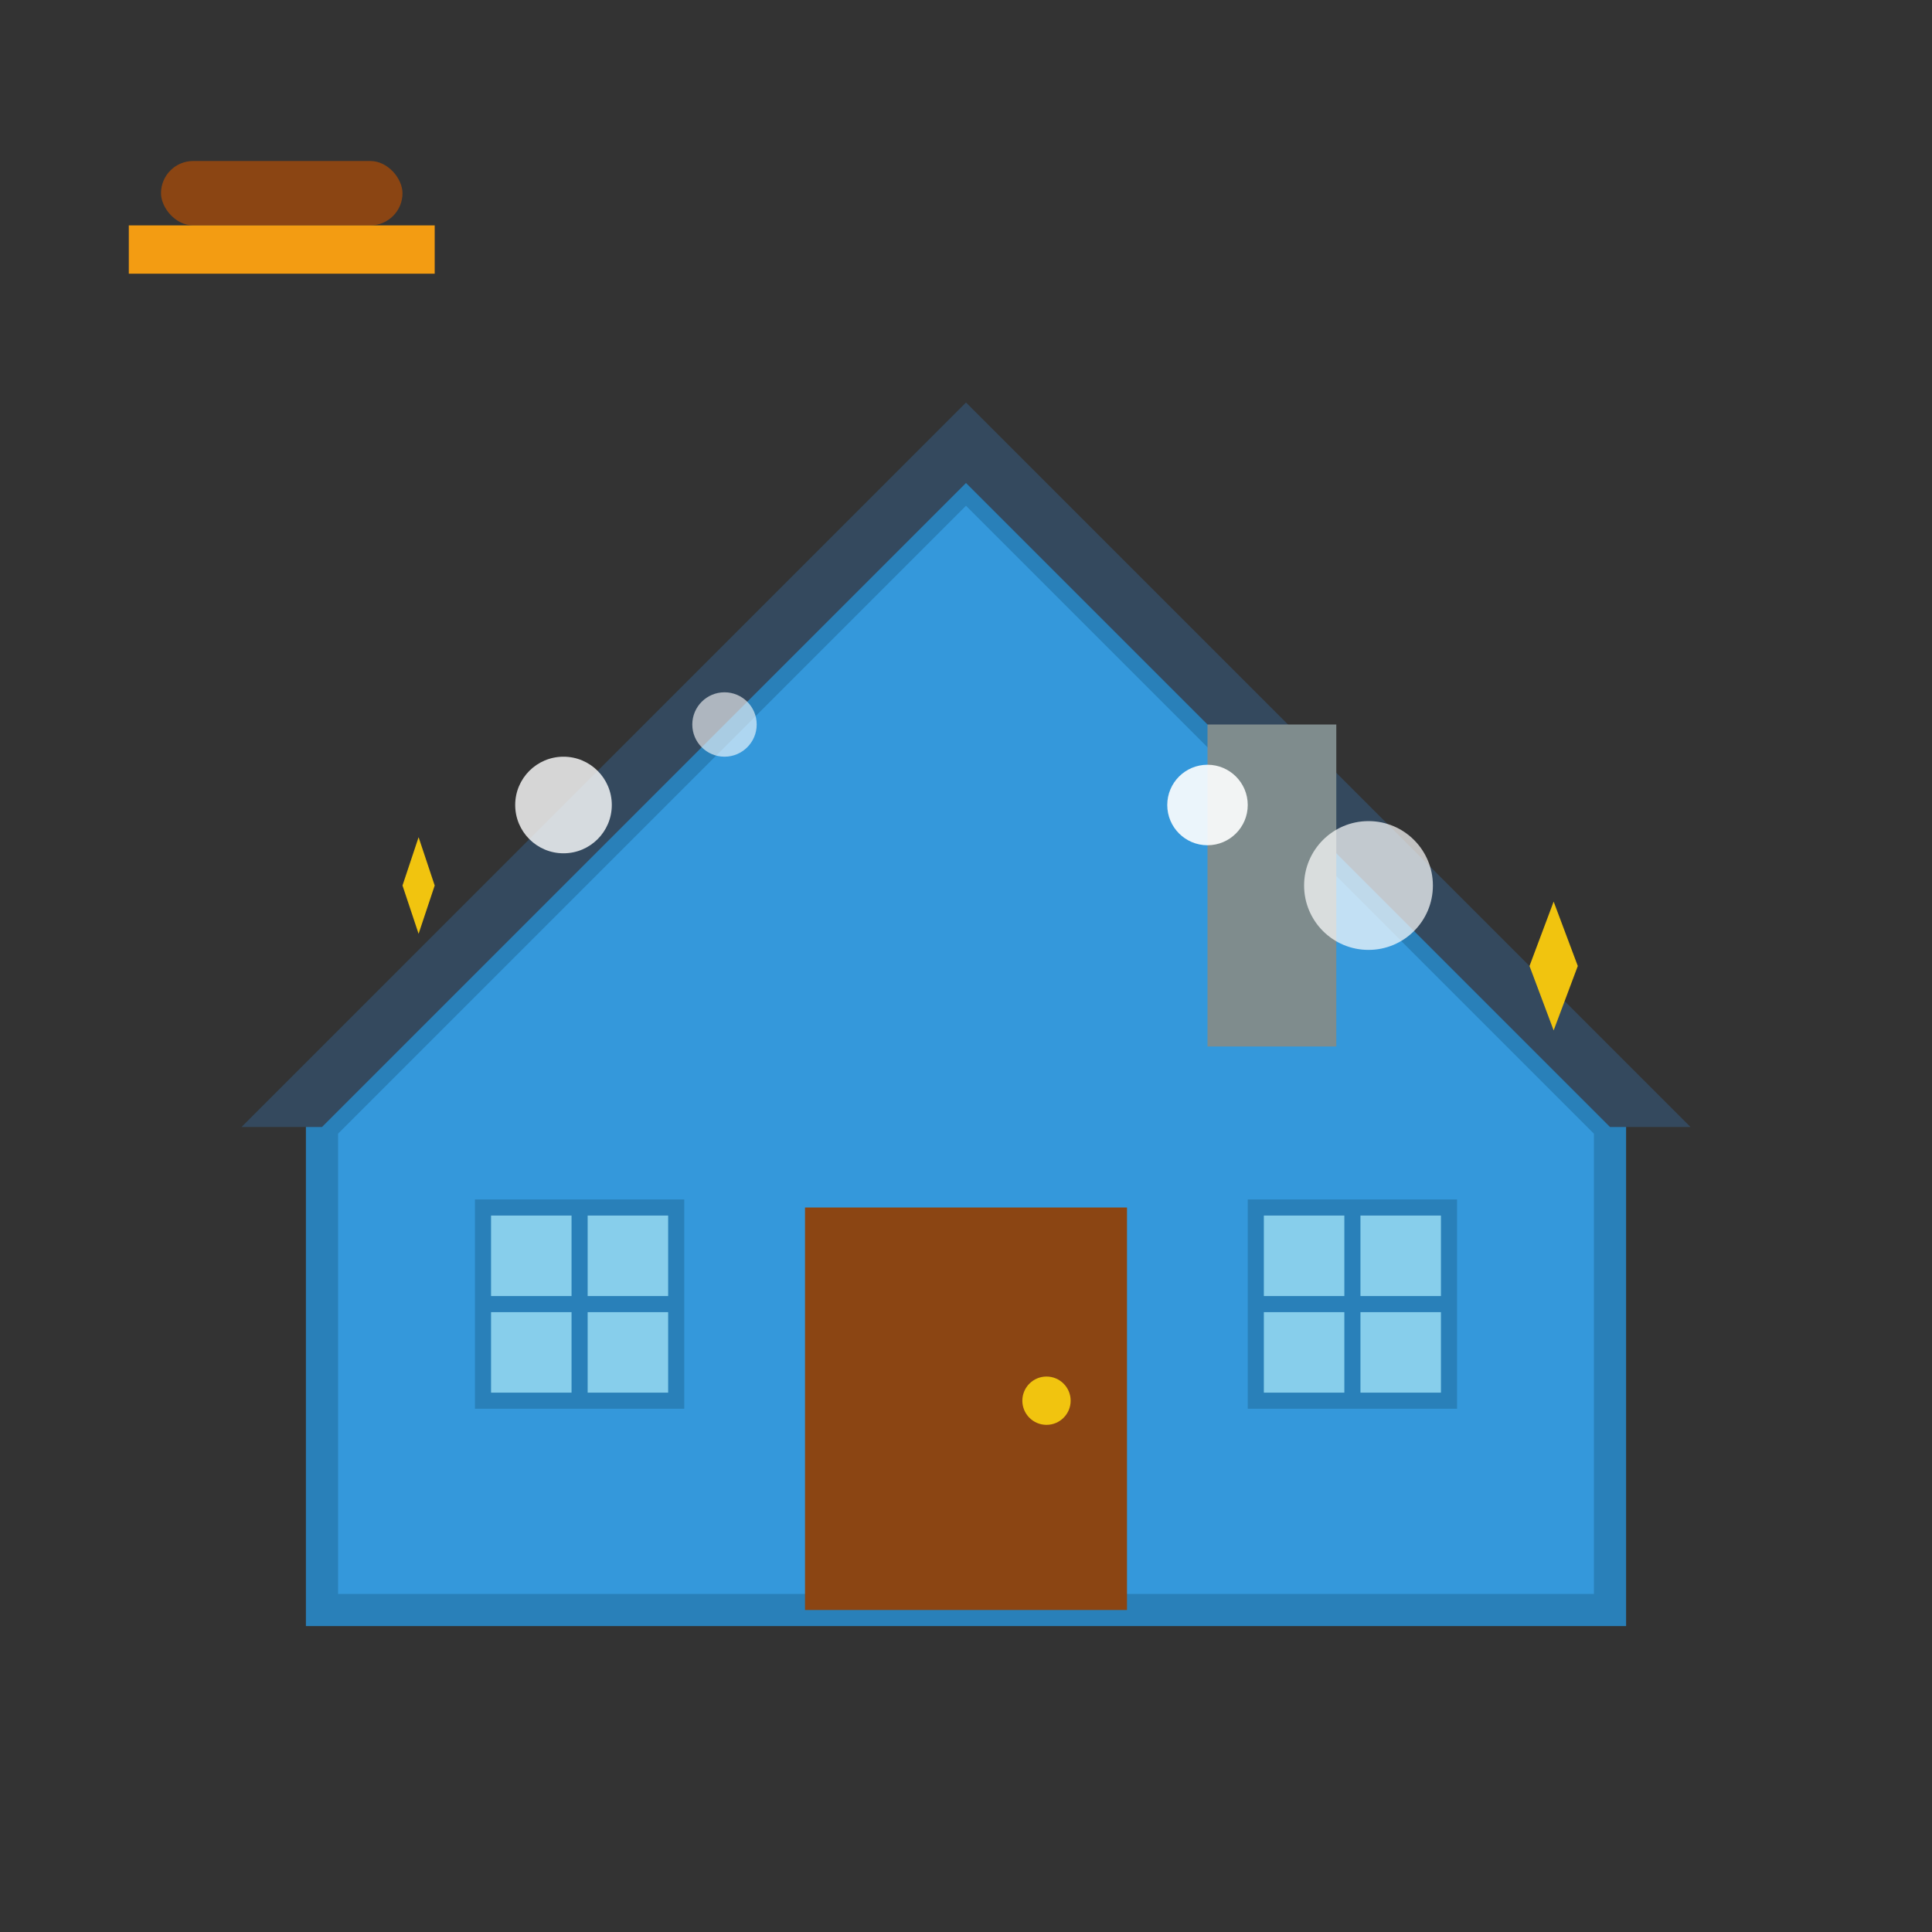 <svg width="120" height="120" viewBox="0 0 120 120" fill="none" xmlns="http://www.w3.org/2000/svg">
  <rect x="0" y="0" width="120" height="120" fill="#333333" stroke="none"/>
  <!-- House outline -->
  <path d="M20 70L60 30L100 70V100H20V70Z" fill="#3498db" stroke="#2980b9" stroke-width="2"/>
  
  <!-- Roof -->
  <path d="M15 70L60 25L105 70H100L60 30L20 70H15Z" fill="#34495e"/>
  
  <!-- Door -->
  <rect x="50" y="75" width="20" height="25" fill="#8b4513"/>
  <circle cx="65" cy="87" r="1.5" fill="#f1c40f"/>
  
  <!-- Windows -->
  <rect x="30" y="75" width="12" height="12" fill="#87ceeb" stroke="#2980b9" stroke-width="1"/>
  <line x1="36" y1="75" x2="36" y2="87" stroke="#2980b9" stroke-width="1"/>
  <line x1="30" y1="81" x2="42" y2="81" stroke="#2980b9" stroke-width="1"/>
  
  <rect x="78" y="75" width="12" height="12" fill="#87ceeb" stroke="#2980b9" stroke-width="1"/>
  <line x1="84" y1="75" x2="84" y2="87" stroke="#2980b9" stroke-width="1"/>
  <line x1="78" y1="81" x2="90" y2="81" stroke="#2980b9" stroke-width="1"/>
  
  <!-- Chimney -->
  <rect x="75" y="45" width="8" height="20" fill="#7f8c8d"/>
  
  <!-- Cleaning elements -->
  <!-- Soap bubbles -->
  <circle cx="35" cy="50" r="3" fill="white" opacity="0.8"/>
  <circle cx="45" cy="45" r="2" fill="white" opacity="0.6"/>
  <circle cx="85" cy="55" r="4" fill="white" opacity="0.7"/>
  <circle cx="75" cy="50" r="2.5" fill="white" opacity="0.9"/>
  
  <!-- Sparkles -->
  <path d="M25 55l1-3 1 3 3-1-3 1-1 3-1-3-3 1 3-1z" fill="#f1c40f"/>
  <path d="M95 60l1.5-4 1.5 4 4-1.5-4 1.5-1.5 4-1.5-4-4 1.5 4-1.5z" fill="#f1c40f"/>
  
  <!-- Cleaning brush in corner -->
  <g transform="translate(10, 10)">
    <rect x="0" y="0" width="15" height="4" rx="2" fill="#8b4513"/>
    <rect x="-2" y="4" width="19" height="3" fill="#f39c12"/>
  </g>
</svg>
